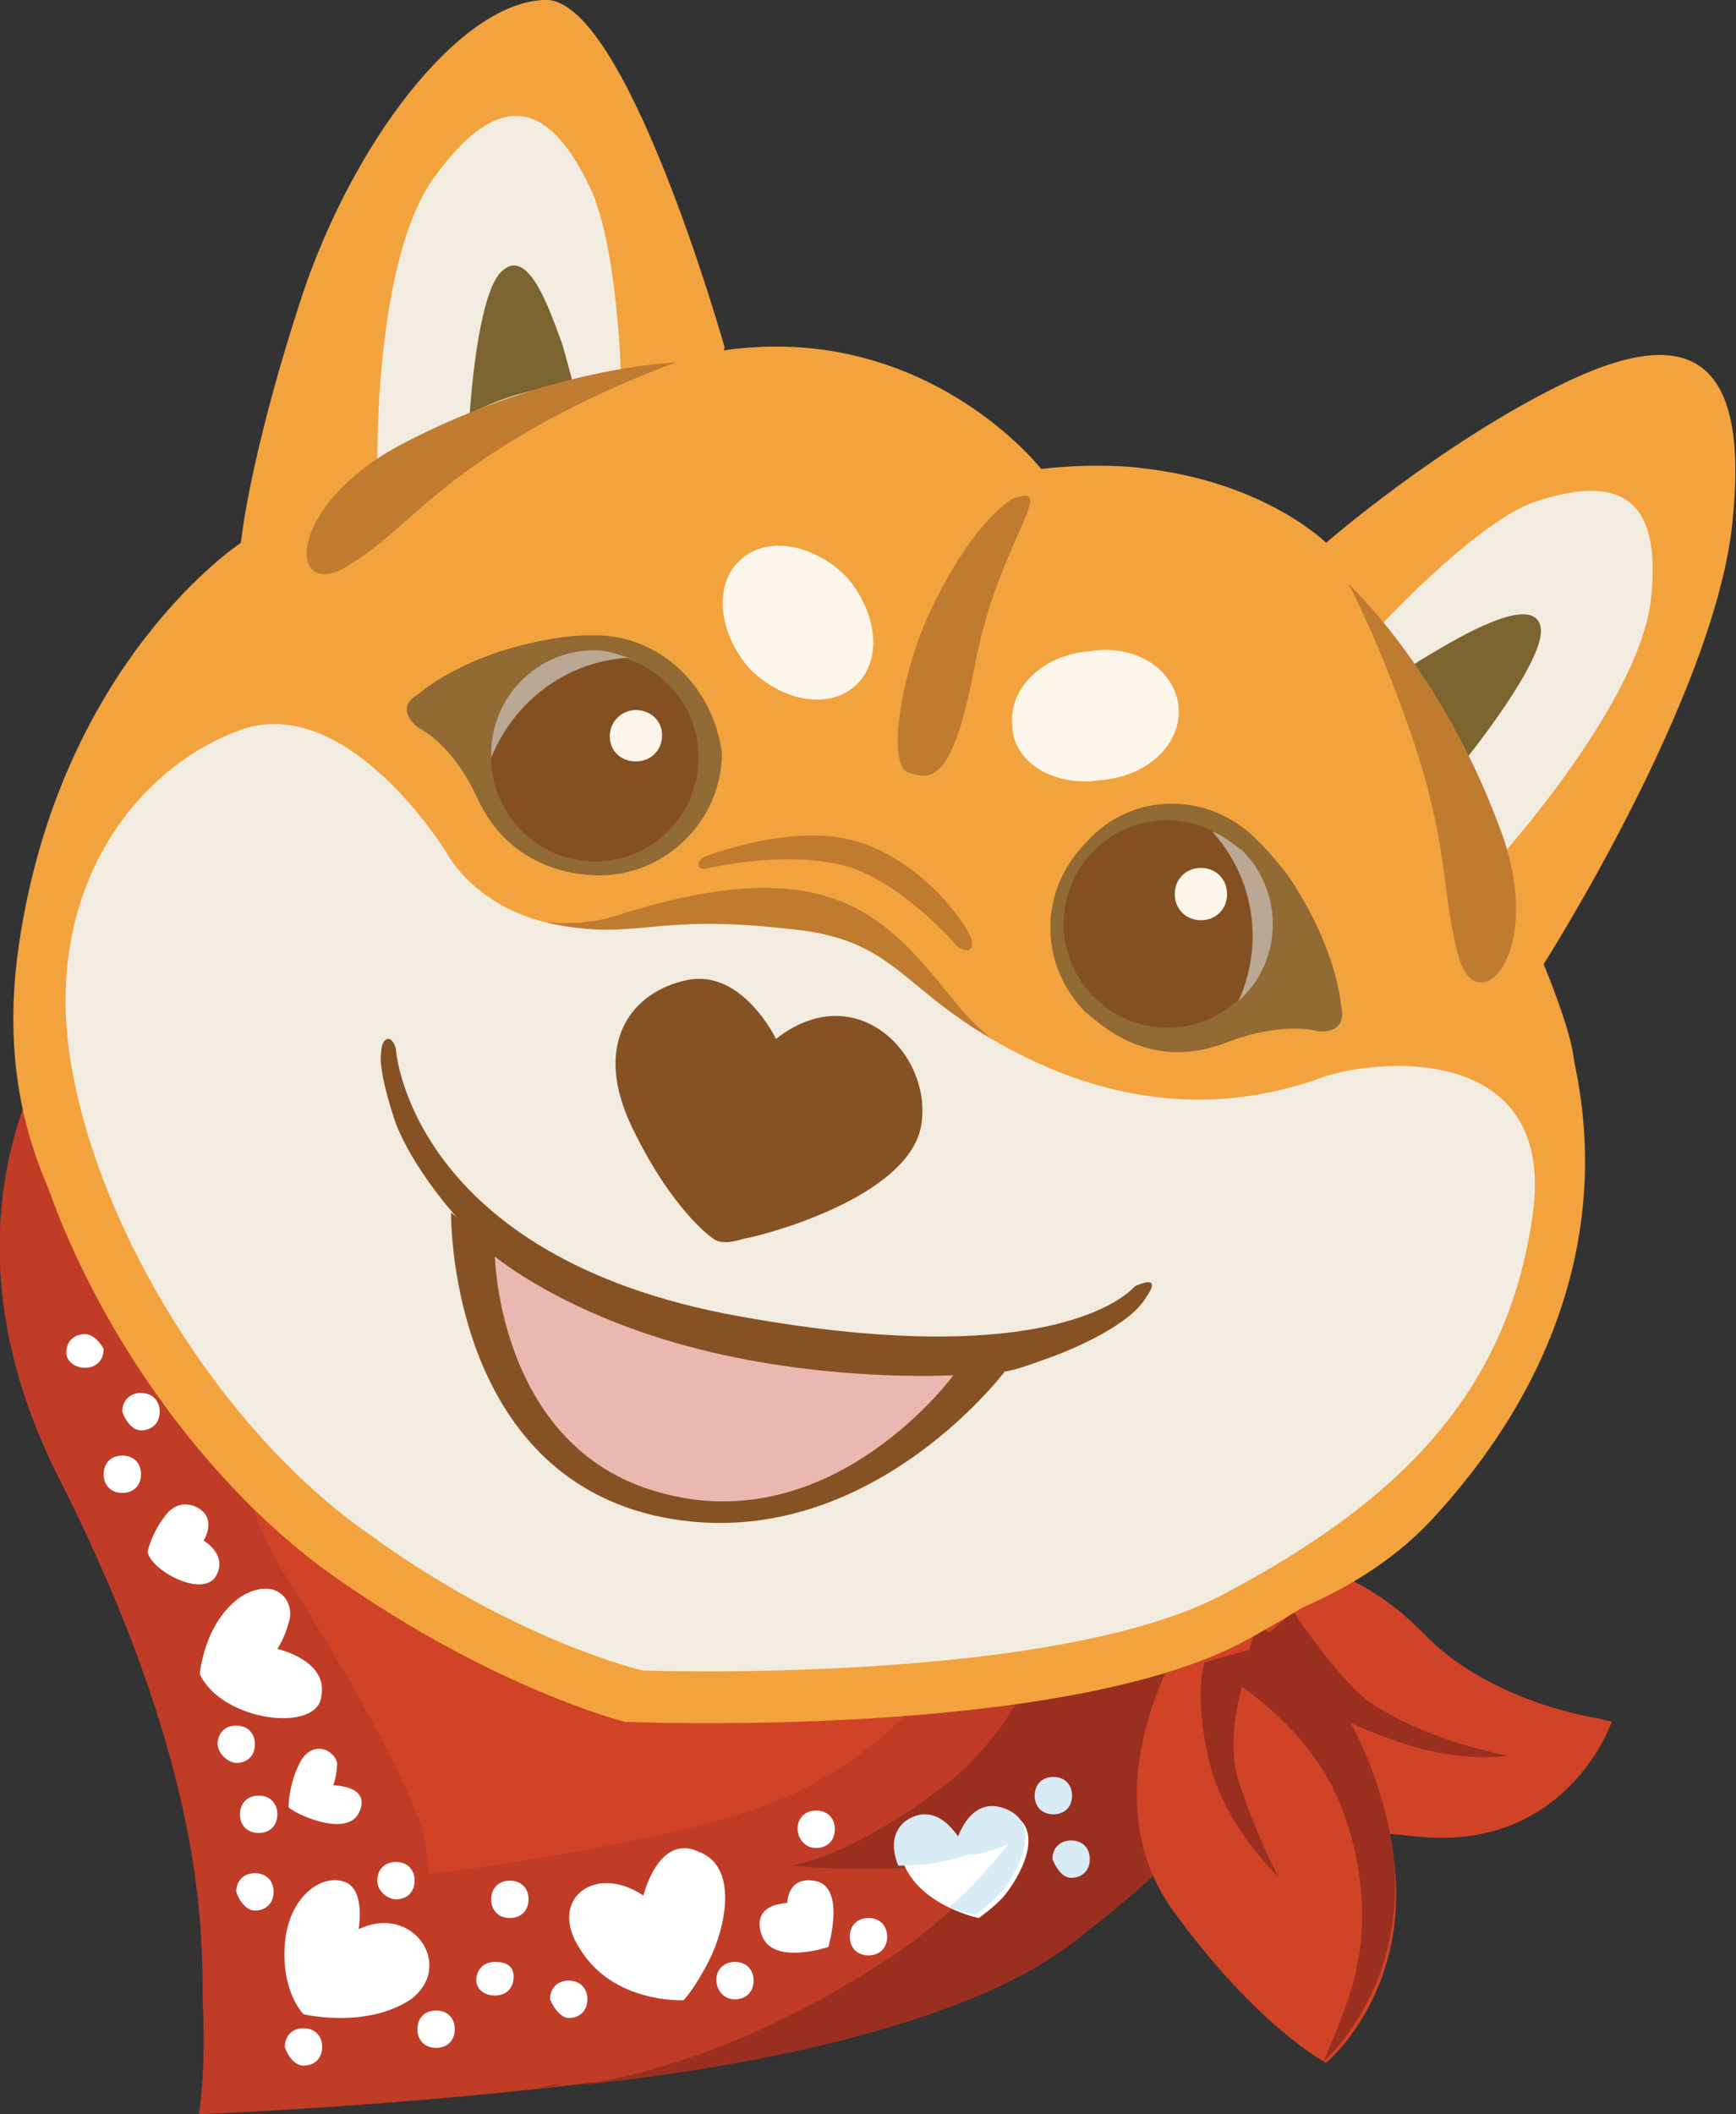 <?xml version="1.0" encoding="utf-8"?>
<!-- Generator: Adobe Illustrator 23.0.0, SVG Export Plug-In . SVG Version: 6.00 Build 0)  -->
<svg version="1.1" id="Слой_1" xmlns="http://www.w3.org/2000/svg" xmlns:xlink="http://www.w3.org/1999/xlink" x="0px" y="0px"
	 width="185.9px" height="226.3px" viewBox="0 0 185.9 226.3" style="enable-background:new 0 0 185.9 226.3;" xml:space="preserve"
	>
<rect x="0" y="0" width="185.9" height="226.3" fill="#333333" stroke="none"/>
<style type="text/css">
	.st0{fill:#C03C27;}
	.st1{fill:#D04327;}
	.st2{fill:#9A2F20;}
	.st3{fill:#FFFFFF;}
	.st4{fill:#D9EBF5;}
	.st5{fill:#F2A33E;}
	.st6{fill:#F2ECE0;}
	.st7{fill:#7C6430;}
	.st8{fill:#BF7C31;}
	.st9{fill:#865224;}
	.st10{fill:#EAB8B0;}
	.st11{fill:#916A34;}
	.st12{fill:#845021;}
	.st13{fill:#BAA794;}
	.st14{fill:#FDF4EA;}
	.st15{fill:#FCF5EA;}
</style>
<title>Group 13792</title>
<desc>Created with Sketch.</desc>
<g>
	<path class="st0" d="M9.1,107.2c-0.8,0-18.2,20.6-2.8,51s15.4,47.9,15.4,55.8c0.4,7.9-0.4,12.3-0.4,12.3s62.5-2.4,81.5-12.3
		c19-9.5,23.7-15.4,31.6-25.7c8.3-10.3,13.1-25.7,13.1-25.7L9.1,107.2z"/>
	<path class="st1" d="M29.3,139.6c0,0-8.7,13.4,1.2,28.9s14.6,25.7,15,28.5c0.4,2.8,0.4,3.6,0.4,3.6s26.9-3.2,38.4-8.3
		c11.5-5.1,17.8-14.6,17.8-14.6L29.3,139.6z"/>
	<path class="st2" d="M60.2,223.1c-1.6,0-2.4,0.4-2.4,0.4S58.6,223.5,60.2,223.1z"/>
	<path class="st2" d="M145.2,170.1l-22.5-2.4c0,0-1.2,4.4-4,10.3l-6.7-2c0,0-3.2,9.1-10.7,15c-10.3,7.9-16.6,8.7-16.6,8.7
		s11.9,1.2,19-0.8c1.6-0.4,2.8-0.8,4-1.2c-3.2,4.4-7.1,8.3-11.9,11.5c-16.6,11.1-30.5,13.8-36,14.2c9.1-0.8,40.7-4.4,55-15.4
		c16.6-12.7,21.4-21.4,25.3-28.1C144.8,173.7,145.2,170.1,145.2,170.1z"/>
	<path class="st1" d="M140.1,167.7c0,0,5.9,0.4,12.7,7.5c7.1,7.1,18.2,8.7,18.2,8.7l1.6,0.4c0,0-4.7,13.8-20.6,12.3
		s-15.8-2.8-15.8-2.8l-6.3-16.6L140.1,167.7z"/>
	<path class="st1" d="M127,174.9c0,0-10.7,16.2-1.6,29.3c9.1,12.7,16.6,16.6,16.6,16.6s11.1-9.1,6.3-26.5
		c-4.7-17.4-14.2-20.6-14.2-20.6L127,174.9z"/>
	<path class="st2" d="M134.5,176.4c0,0-3.6,7.5-2,13.8c2,6.3,4.4,10.7,4.4,10.7s-5.9-5.5-7.5-12.7c-1.6-7.1-0.4-10.3-0.4-10.3
		L134.5,176.4z"/>
	<path class="st2" d="M148.4,194.2c-4-15.4-12.3-19.4-13.8-20.2l-2,6.3c0,0,7.5,4.7,10.7,12.3c3.2,7.5,2.8,14.6,2,17.8
		c-0.4,3.2-3.6,10.3-3.6,10.3S152.7,211.2,148.4,194.2z"/>
	<path class="st2" d="M138.5,172.5c0,0,4.4,6.7,7.9,9.5c6.3,4.4,15,5.9,15,5.9s-5.5,1.2-14.2-2.4c-8.7-3.2-12.7-9.5-12.7-9.5
		L138.5,172.5z"/>
	<path class="st3" d="M13.1,159.8c1.2,0,2-0.8,2-2c0-1.2-0.8-2-2-2c-1.2,0-2,0.8-2,2C11.1,159,11.9,159.8,13.1,159.8z"/>
	<path class="st3" d="M9.1,146.4c1.2,0,2-0.8,2-2c-0.4-0.8-1.2-1.6-2-1.6c-1.2,0-2,0.8-2,2C7.1,145.6,7.9,146.4,9.1,146.4z"/>
	<path class="st3" d="M15.1,153.1c1.2,0,2-0.8,2-2s-0.8-2-2-2s-2,0.8-2,2C13.5,152.3,14.3,153.1,15.1,153.1z"/>
	<path class="st3" d="M27.3,204.5c1.2,0,2-0.8,2-2c0-1.2-0.8-2-2-2s-2,0.8-2,2C25.7,203.7,26.5,204.5,27.3,204.5z"/>
	<path class="st3" d="M32.5,221.1c1.2,0,2-0.8,2-2c0-1.2-0.8-2-2-2c-1.2,0-2,0.8-2,2C30.9,220.3,31.7,221.1,32.5,221.1z"/>
	<path class="st3" d="M42.4,203.3c1.2,0,2-0.8,2-2s-0.8-2-2-2s-2,0.8-2,2S41.6,203.3,42.4,203.3z"/>
	<path class="st3" d="M54.6,205.3c1.2,0,2-0.8,2-2c0-1.2-0.8-2-2-2c-1.2,0-2,0.8-2,2C52.6,204.5,53.4,205.3,54.6,205.3z"/>
	<path class="st3" d="M53,213.6c1.2,0,2-0.8,2-2c0-1.2-0.8-1.6-2-1.6c-1.2,0-2,0.8-2,2C51.1,213.2,52.2,213.6,53,213.6z"/>
	<path class="st3" d="M46.7,219.2c1.2,0,2-0.8,2-2s-0.8-2-2-2s-2,0.8-2,2S45.5,219.2,46.7,219.2z"/>
	<path class="st3" d="M60.9,216c1.2,0,2-0.8,2-2s-0.8-2-2-2c-1.2,0-2,0.8-2,2C59.4,215.2,60.2,216,60.9,216z"/>
	<path class="st3" d="M87.4,197.8c1.2,0,2-0.8,2-2c0-1.2-0.8-2-2-2c-1.2,0-2,0.8-2,2C85.5,197,86.3,197.8,87.4,197.8z"/>
	<path class="st3" d="M78.7,214c1.2,0,2-0.8,2-2c0-1.2-0.8-2-2-2c-1.2,0-2,0.8-2,2C76.8,213.2,77.6,214,78.7,214z"/>
	<path class="st3" d="M93,209.3c1.2,0,2-0.8,2-2c0-1.2-0.8-2-2-2c-1.2,0-2,0.8-2,2C91,208.5,91.8,209.3,93,209.3z"/>
	<path class="st4" d="M114.7,201c1.2,0,2-0.8,2-2c0-1.2-0.8-2-2-2c-1.2,0-2,0.8-2,2C113.2,200.2,113.9,201,114.7,201z"/>
	<path class="st4" d="M112.8,194.2c1.2,0,2-0.8,2-2s-0.8-2-2-2c-1.2,0-2,0.8-2,2S111.6,194.2,112.8,194.2z"/>
	<path class="st3" d="M25.3,188.7c1.2,0,2-0.8,2-2c0-1.2-0.8-2-2-2c-1.2,0-2,0.8-2,2C23.4,187.9,24.6,188.7,25.3,188.7z"/>
	<path class="st3" d="M27.7,196.2c1.2,0,2-0.8,2-2c0-1.2-0.8-2-2-2s-2,0.8-2,2C25.7,195.4,26.5,196.2,27.7,196.2z"/>
	<path class="st3" d="M38.4,206.5c0,0,0.8-4.4-1.6-5.1c-2.4-0.8-5.9,1.6-6.3,6.7c-0.4,5.1,2,7.5,2,7.5s6.7,1.6,11.5-1.6
		C48.7,210.5,44.3,203.7,38.4,206.5z"/>
	<path class="st3" d="M21.4,179.2c0,0,0.4-5.5,4.4-8.3c4-2.4,5.9,0.8,5.1,2.8c-0.4,1.6-1.2,2.8-1.2,2.8s5.5,1.2,4.7,5.1
		C34,185.5,23.8,184.3,21.4,179.2z"/>
	<path class="st3" d="M15.8,166.1c0,0,0.4-2,2-4c1.6-2,4-0.8,4.4,0.4c0.4,1.2-0.4,2.4-0.4,2.4s2.8,1.6,1.2,4
		C21.4,170.9,16.2,168.1,15.8,166.1z"/>
	<path class="st3" d="M30.9,193.4c0,0,0-2.4,1.2-4.7c1.2-2.4,3.6-1.6,4,0c0,1.2-0.4,2.4-0.4,2.4s4,0,2.8,2.8
		C37.2,197,30.9,193.8,30.9,193.4z"/>
	<path class="st3" d="M68.9,202.9c0,0,1.6-6.7,5.9-4.7c4.4,1.6,2.8,8.3,1.2,11.5c-1.6,3.2-2.8,4.4-2.8,4.4s-7.5,0.4-11.1-5.5
		C58.6,203.3,63.7,199.4,68.9,202.9z"/>
	<path class="st3" d="M102.9,197c0,0,1.6-4.7,5.5-2.8c4,2,0,7.9-1.2,9.1c-1.2,1.2-2.4,2-2.4,2s-5.9-1.2-7.9-5.5
		c-1.6-3.6,1.2-5.5,2.8-5.5C100.9,194.6,102.1,195.8,102.9,197z"/>
	<path class="st4" d="M108,197.4c-2,2.4-4,4.7-6.3,6.7c1.6,0.8,2.8,0.8,2.8,0.8s1.2-0.8,2.4-2c1.2-1.2,5.1-7.1,1.2-9.1
		c-4-2-5.5,2.8-5.5,2.8c-0.8-1.2-2-2.4-3.6-2.4c-1.6,0-4.4,1.6-2.8,5.5l0,0c2.8,0,5.1-0.4,7.5-1.2
		C105.2,198.6,106.8,197.8,108,197.4z"/>
	<path class="st3" d="M84.3,203.7c0,0,0-2.8,2.8-2.4c3.6,0.4,1.6,7.1,1.6,7.1s-5.9,2-7.1-1.2C80.3,203.7,84.3,203.7,84.3,203.7z"/>
	<path class="st5" d="M77.6,37.2c0,0-10.7-38-19.4-37.2c-9.1,0.4-20.6,15.4-26.1,32.4s-6.3,25.7-6.3,25.7S6.4,70.8,2,101.3
		s17.4,45.1,33.6,60.9C51.8,178.4,70.4,176,70.4,176s59.7,11.1,82.7-13.1c22.5-24.1,15.8-46.7,15.4-49.8c-0.4-3.2-3.2-9.9-3.2-9.9
		s18.2-28.5,20.2-47.1c2-18.6-5.1-21.4-18.2-15s-25.3,17-25.3,17s-6.3-6.3-19-7.9c-5.5-0.8-11.5,0-11.5,0s-12.3-15.8-34-12.7"/>
	<path class="st6" d="M40.4,49.9c0,0-0.4-22.5,6.3-31.2c6.7-9.1,11.9-7.9,16.2,0.8c3.2,5.9,3.6,20.6,3.6,20.6S50.7,43.5,40.4,49.9z"
		/>
	<path class="st5" d="M44.7,91.8c0,0-10.7-18.2-22.9-14.2S-0.8,95.3,2,114.7s17,42.3,34,54.2c17,11.9,30.9,15.4,30.9,15.4
		s46.7,2,66.5-8.7c19.4-10.7,32-22.5,34.8-42.7s-18.2-17.8-24.5-15.8c-6.3,2-17.8,4.4-32.8-2.4c-15-7.1-13.8-13.4-27.3-15
		c-9.9-1.2-17.8,0.8-26.9-1.6C47.9,96.1,44.7,91.8,44.7,91.8z"/>
	<path class="st7" d="M50.3,44.3c0,0,0.8-13.4,3.6-15.4c2.8-2.4,5.1,4.7,6.3,7.9c0.8,2.8,1.2,4.4,1.2,4.4S56.2,41.2,50.3,44.3z"/>
	<path class="st8" d="M72.4,38.8c0,0-13.4,0.4-29.3,8.7c-12.7,6.7-12.3,17-5.9,13.1s8.7-8.7,21.8-15.8
		C66.5,40.8,72.4,38.8,72.4,38.8z"/>
	<path class="st6" d="M160.6,91.8c0,0,15-16.6,16.2-27.7s-3.6-13.4-12.7-10.3c-6.3,2.4-16.2,13.1-16.2,13.1S157.1,80.7,160.6,91.8z"
		/>
	<path class="st7" d="M157.1,81.1c0,0,8.3-10.3,7.9-13.8c-0.4-3.6-7.1,0-9.9,1.6s-4,2.4-4,2.4S154.7,75.2,157.1,81.1z"/>
	<path class="st8" d="M144.4,62.5c0,0,9.9,9.1,16.2,26.1c5.1,13.4-2.4,21-4.4,13.8c-2-7.1-0.8-12.3-5.9-26.1
		C147.2,67.7,144.4,62.5,144.4,62.5z"/>
	<path class="st8" d="M108.4,53.4c0,0-4.4,2.4-9.1,12.7c-2.8,6.3-4.4,15.8-2,16.6c2.4,0.8,4.7,1.2,7.1-11.5
		C106.8,58.2,113.6,51.4,108.4,53.4z"/>
	<path class="st8" d="M54.6,98.1c0,0,5.9,1.6,11.1,0c5.1-1.6,15.4-4.7,23.3-2c7.5,2.4,11.5,9.5,15,13.1c4,4,6.7,5.1,6.7,5.1
		l-7.9,9.1c0,0-45.5-11.9-45.5-12.7C57.4,109.6,54.6,98.1,54.6,98.1z"/>
	<path class="st6" d="M47.9,91.4c0,0-10.3-17-21.8-13.4c-11.5,4-21.4,17-18.6,35.2s16.2,40,32,51c15.8,11.5,29.3,14.6,29.3,14.6
		s44.3,1.6,62.5-8.3c18.6-9.9,30.1-21.4,32.8-40.3c2.8-19-17.4-17-23.3-14.6c-5.9,2-17,4.4-30.9-2.4s-13.1-12.7-25.7-13.8
		c-14.2-1.6-15.8,1.2-24.5-0.4S47.9,91.4,47.9,91.4z"/>
	<path class="st9" d="M48.3,129.8c0,0,9.5,7.9,26.9,12.3c17,4.4,32.4,4.7,32.4,4.7S92.2,167.3,70,162.2
		C47.9,157,48.3,129.8,48.3,129.8z"/>
	<path class="st9" d="M42.4,112.4c0,0,1.6,22.2,36.8,28.5c34.8,6.3,42.3-3.2,42.3-3.2s3.2-1.6,1.2,1.2c-1.6,2.8-7.5,5.5-11.1,6.7
		c-3.2,1.2-4,1.2-4,1.2l-34,3.2l-23.3-18.2c0,0-5.5-5.5-7.9-11.5c-2-5.9-1.6-7.5-1.6-7.5s0-1.6,0.8-1.6
		C42,111.2,42.4,112,42.4,112.4z"/>
	<path class="st10" d="M53,134.5c0,0,7.5,6.3,21.8,9.9c14.2,3.6,27.3,2.8,27.3,2.8s-12.7,17.4-30.9,12.7
		C53.4,155.5,53,134.5,53,134.5z"/>
	<path class="st9" d="M83.1,111.2c0,0-3.6-7.5-9.5-6.3c-5.9,1.2-10.3,6.7-5.9,15.8c4.4,9.1,8.7,11.9,8.7,11.9s0.8,0.8,3.2,0
		c2.4-0.4,17.4-4.4,19-11.9C100.1,113.1,91.8,104.4,83.1,111.2z"/>
	<path class="st8" d="M75.6,93c0,0,7.9-2,14.6-0.4c6.3,1.6,12.3,8.7,12.3,8.7s1.6,1.2,1.6-0.4c0-1.2-4.7-8.3-11.9-10.7
		c-7.1-2.4-17,1.6-17,1.6s-0.4,0.4-0.4,0.8C74.8,93,75.2,93,75.6,93z"/>
	<path class="st11" d="M63.7,68c-1.2,0-2.4,0-4.7,0.4c-9.5,1.6-14.2,5.9-14.2,5.9c-2.8,1.6,0,3.6,0,3.6s3.6,1.6,6.3,7.5
		c3.6,7.9,11.1,8.3,13.1,8.3c7.1,0,13.1-5.9,13.1-13.1C76.4,73.6,70.8,68,63.7,68z"/>
	<path class="st12" d="M63.7,92.2c6.3,0,11.1-5.1,11.1-11.1c0-6.3-5.1-11.1-11.1-11.1c-6.3,0-11.1,5.1-11.1,11.1
		C52.6,87,57.4,92.2,63.7,92.2z"/>
	<path class="st13" d="M67.3,70.4c-1.2-0.4-2.4-0.8-3.6-0.8c-6.3,0-11.1,5.1-11.1,11.1v0.4C55,75.2,60.5,70.8,67.3,70.4z"/>
	<path class="st14" d="M68.1,81.5c1.6,0,2.8-1.2,2.8-2.8S69.6,76,68.1,76s-2.8,1.2-2.8,2.8S66.5,81.5,68.1,81.5z"/>
	<path class="st11" d="M134.5,89.8c0.8,0.8,1.6,1.6,3.2,3.6c5.5,7.9,5.9,14.2,5.9,14.2c0.8,3.2-2.4,2.8-2.4,2.8s-3.6-1.2-9.9,1.2
		c-8.3,3.2-13.4-2-15-3.2c-5.1-5.1-5.1-13.1,0-18.2C121.1,84.7,129.4,84.7,134.5,89.8z"/>
	<path class="st12" d="M125,110c6.3,0,11.1-5.1,11.1-11.1c0-5.9-5.1-11.1-11.1-11.1c-6.3,0-11.1,5.1-11.1,11.1
		C113.9,104.8,118.7,110,125,110z"/>
	<path class="st13" d="M129.8,89c1.2,0.4,2,1.2,3.2,2c4.4,4.4,4.4,11.5,0,15.8c0,0,0,0-0.4,0.4C135.3,101.3,134.5,94.2,129.8,89z"/>
	<path class="st14" d="M128.6,98.5c1.6,0,2.8-1.2,2.8-2.8c0-1.6-1.2-2.8-2.8-2.8c-1.6,0-2.8,1.2-2.8,2.8S127,98.5,128.6,98.5z"/>
	<path class="st15" d="M91.8,73.2c2.8-2.8,2-7.9-1.2-11.5c-3.6-3.6-8.7-4.4-11.5-1.6c-2.8,2.8-2,7.9,1.2,11.5
		C83.9,75.2,89,76,91.8,73.2z"/>
	<path class="st15" d="M117.9,83.5c5.1-0.4,8.7-4,8.3-7.9c-0.4-4-4.7-6.7-9.5-5.9c-5.1,0.4-8.7,4-8.3,7.9
		C108.4,81.5,112.8,84.3,117.9,83.5z"/>
</g>
</svg>
